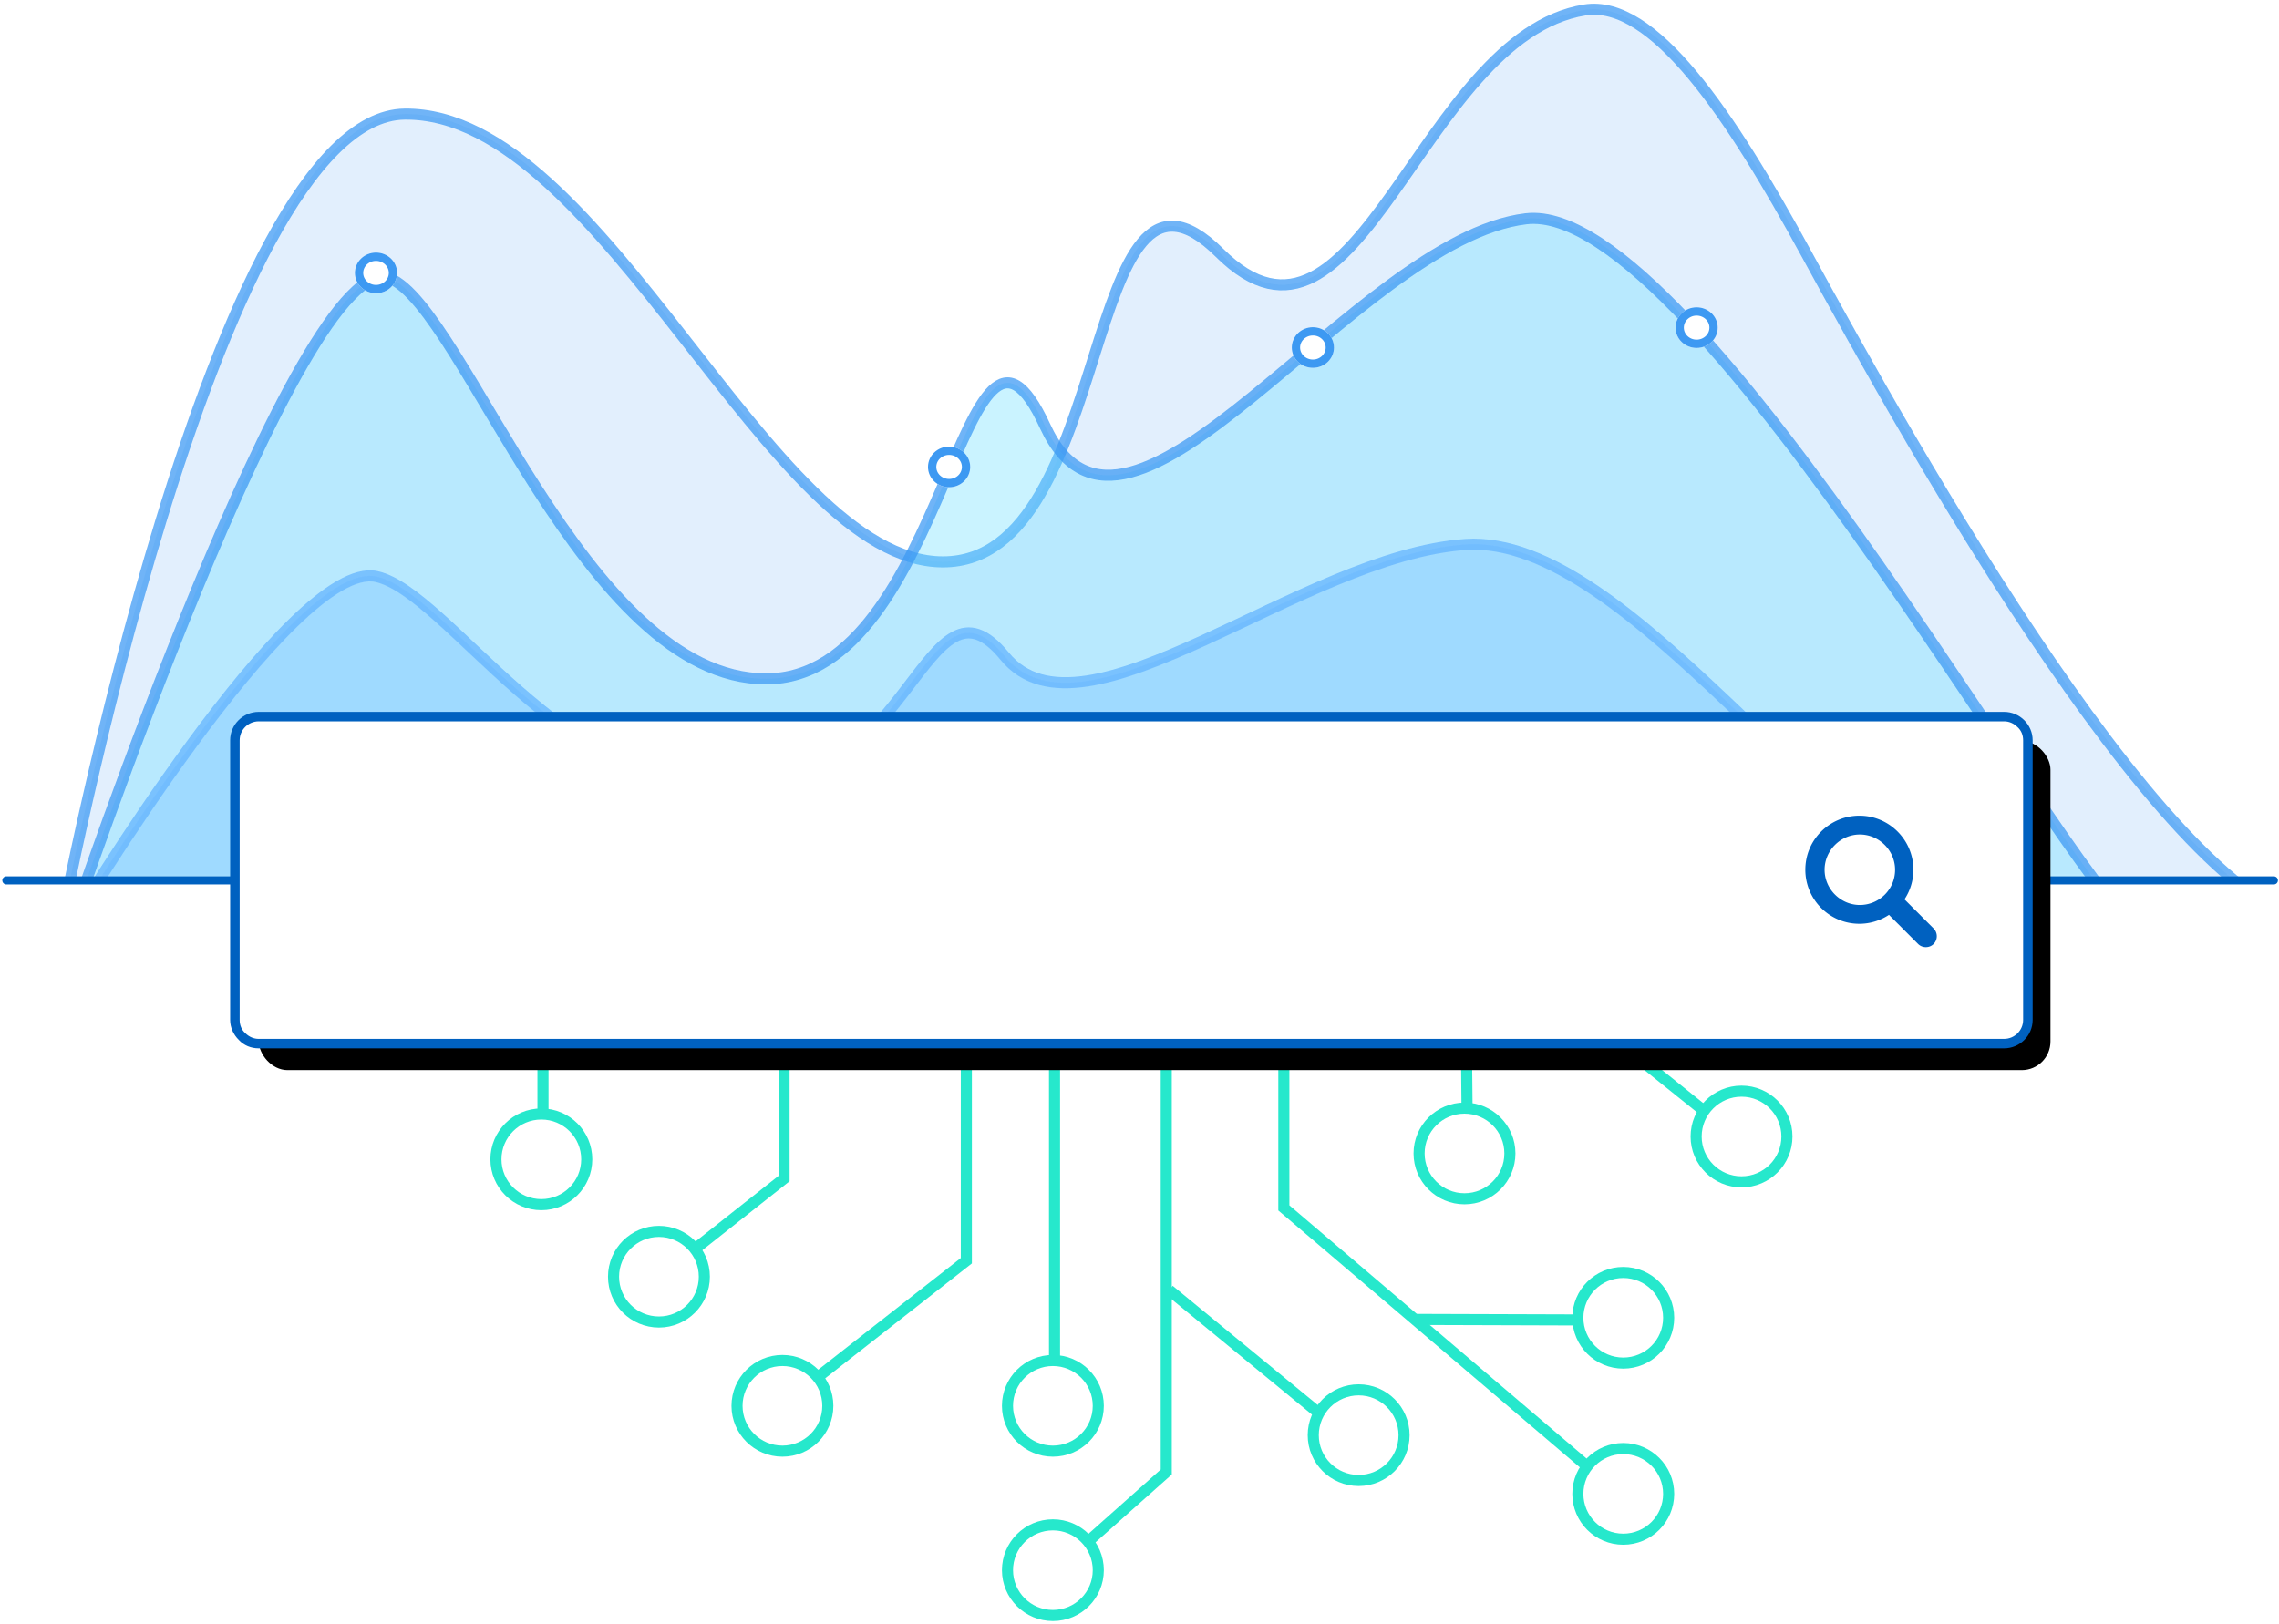 <svg xmlns="http://www.w3.org/2000/svg" xmlns:xlink="http://www.w3.org/1999/xlink" width="477" height="340"><defs><ellipse id="c" cx="186.65" cy="96.373" rx="4.417" ry="4.254"/><ellipse id="d" cx="66.7" cy="55.756" rx="4.417" ry="4.254"/><ellipse id="e" cx="262.792" cy="71.378" rx="4.417" ry="4.254"/><ellipse id="f" cx="343.107" cy="67.212" rx="4.417" ry="4.254"/><filter id="g" width="117.3%" height="194.3%" x="-7.3%" y="-39.9%" filterUnits="objectBoundingBox"><feOffset dx="5" dy="5" in="SourceAlpha" result="shadowOffsetOuter1"/><feGaussianBlur in="shadowOffsetOuter1" result="shadowBlurOuter1" stdDeviation="10"/><feColorMatrix in="shadowBlurOuter1" values="0 0 0 0 0 0 0 0 0 0 0 0 0 0 0 0 0 0 0.22 0"/></filter><rect id="h" width="375" height="68.908" x="1" y="1.097" rx="6"/><path id="a" d="M.335.079h474.586v191.809H.335z"/></defs><g fill="none" fill-rule="evenodd"><g transform="translate(-785 -787)"><g transform="translate(0 703)"><g transform="translate(786 76)"><g transform="translate(0 .382)"><mask id="b" fill="#fff"><use xlink:href="#a"/></mask><g mask="url(#b)" opacity=".8"><g transform="translate(11 9)"><path fill="#0D80EF" fill-opacity=".2" stroke="#0D80EF" stroke-width="2.319" d="M72.714 22.508c41.721-.43 76.155 93.745 112.649 93.745 36.493 0 28.683-93.745 57.889-64.704C272.457 80.59 285.198 6.283 319.692.712c14.358-2.319 30.483 21.872 46.282 50.837 22.158 40.624 78.064 140.818 109.356 140.818H.743S32.65 22.92 72.713 22.508Z" opacity=".738"/><path fill="#4ED6FF" fill-opacity=".5" stroke="#0D80EF" stroke-width="2.319" d="M69.584 56.89c15.542 6.182 40.68 83.855 78.75 83.855 38.072 0 41.2-90.304 58.411-52.893 17.21 37.412 64.669-39.132 100.654-43.432 35.985-4.3 117.864 147.928 128.295 147.928H2.829S51.035 49.513 69.584 56.89Z" opacity=".738"/><g><use xlink:href="#c" fill="#FFF"/><ellipse cx="186.65" cy="96.373" stroke="#0D80EF" stroke-width="1.739" rx="3.547" ry="3.385"/></g><g><use xlink:href="#d" fill="#FFF"/><ellipse cx="66.7" cy="55.756" stroke="#0D80EF" stroke-width="1.739" rx="3.547" ry="3.385"/></g><g><use xlink:href="#e" fill="#FFF"/><ellipse cx="262.792" cy="71.378" stroke="#0D80EF" stroke-width="1.739" rx="3.547" ry="3.385"/></g><g><use xlink:href="#f" fill="#FFF"/><ellipse cx="343.107" cy="67.212" stroke="#0D80EF" stroke-width="1.739" rx="3.547" ry="3.385"/></g><path fill="#3CA0FF" fill-opacity=".4" stroke="#3CA0FF" stroke-width="2.319" d="M66.82 119.332c14.898 3.332 38.995 45.2 75.49 45.2s39.495-48.677 55.992-28.511c16.498 20.166 61.992-21.094 96.487-23.412 34.495-2.317 77.128 67.854 102.986 67.454 23.854-.37 8.999 12.285 8.999 12.285H2.829s46.21-76.993 63.992-73.016Z" opacity=".738"/></g></g><path fill="#004990" fill-opacity=".2" stroke="#0061C0" stroke-linecap="round" stroke-linejoin="round" stroke-width="1.7" d="M.335 191.937H474.92"/></g><g stroke="#26E8CC" stroke-width="2.319" transform="translate(102.8 220.339)"><path d="M60.304.614v33.793L40.907 49.74M164.913.614v39.937l63.58 54.186"/><path fill="#26E8CC" d="m192.604 63.899 33.695.108M227.679 0l25.23 20.276"/><ellipse cx="260.706" cy="25.604" rx="9.503" ry="9.489"/><path fill="#26E8CC" d="m140.915 57.755 31.631 26.007"/><ellipse cx="180.57" cy="88.133" rx="9.503" ry="9.489"/><path d="M140.3.614v95.234l-16.022 14.253"/><path fill="#26E8CC" d="M116.916 0v72.787M9.846 0v21.205M203.065 0l.197 20.108"/><path d="M98.456 0v51.61L67.234 76.08"/><ellipse cx="202.723" cy="29.15" rx="9.503" ry="9.489" transform="matrix(-1 0 0 1 405.445 0)"/><ellipse cx="116.574" cy="81.989" rx="9.503" ry="9.489" transform="matrix(-1 0 0 1 233.147 0)"/><ellipse cx="34.117" cy="54.955" rx="9.503" ry="9.489"/><ellipse cx="9.503" cy="30.379" rx="9.503" ry="9.489"/><ellipse cx="116.574" cy="116.396" rx="9.503" ry="9.489"/><ellipse cx="59.962" cy="81.989" rx="9.503" ry="9.489"/><ellipse cx="235.951" cy="63.557" rx="9.503" ry="9.489"/><ellipse cx="235.951" cy="100.421" rx="9.503" ry="9.489"/></g><g transform="translate(47.17 157.038)"><g><use xlink:href="#h" fill="#000" filter="url(#g)"/><use xlink:href="#h" fill="#FFF"/></g><path fill="#0061C0" fill-rule="nonzero" d="M5.976 70.445c-1.594 0-3.088-.595-4.183-1.784C.697 67.571 0 66.085 0 64.501V5.944C0 2.675 2.69 0 5.976 0h365.317c3.287 0 5.976 2.675 5.976 5.945V64.5c0 3.27-2.689 5.945-5.976 5.945H5.976Zm370.297-5.846ZM5.976 1.982c-2.191 0-3.984 1.783-3.984 3.963V64.5c0 1.09.398 2.08 1.195 2.774.797.793 1.793 1.19 2.789 1.19h365.317c2.191 0 3.984-1.784 3.984-3.964V5.945c0-1.09-.398-2.08-1.195-2.774-.797-.793-1.793-1.19-2.789-1.19H5.976ZM.996 5.846s0 .099 0 0c0 .099 0 0 0 0Zm375.277 0c0 .099 0 .099 0 0 0 .099 0 .099 0 0ZM5.976.99c-2.69 0-4.88 2.18-4.98 4.855C1.096 3.17 3.286.99 5.976.99Z"/><path fill="#0061C0" fill-rule="nonzero" d="m356.54 45.353-6-6.003-.098-.098a11.221 11.221 0 0 0 1.868-6.199c0-6.199-5.016-11.315-11.31-11.315-6.196 0-11.31 5.018-11.31 11.315 0 6.2 5.015 11.316 11.31 11.316 2.262 0 4.426-.69 6.196-1.87l.098.099 6 6.002c.885.885 2.36.885 3.245 0a2.317 2.317 0 0 0 0-3.247Zm-15.442-4.92c-4.032 0-7.376-3.346-7.376-7.38s3.344-7.38 7.376-7.38c4.033 0 7.377 3.346 7.377 7.38 0 4.133-3.344 7.38-7.377 7.38Z"/></g></g></g></g></g></svg>